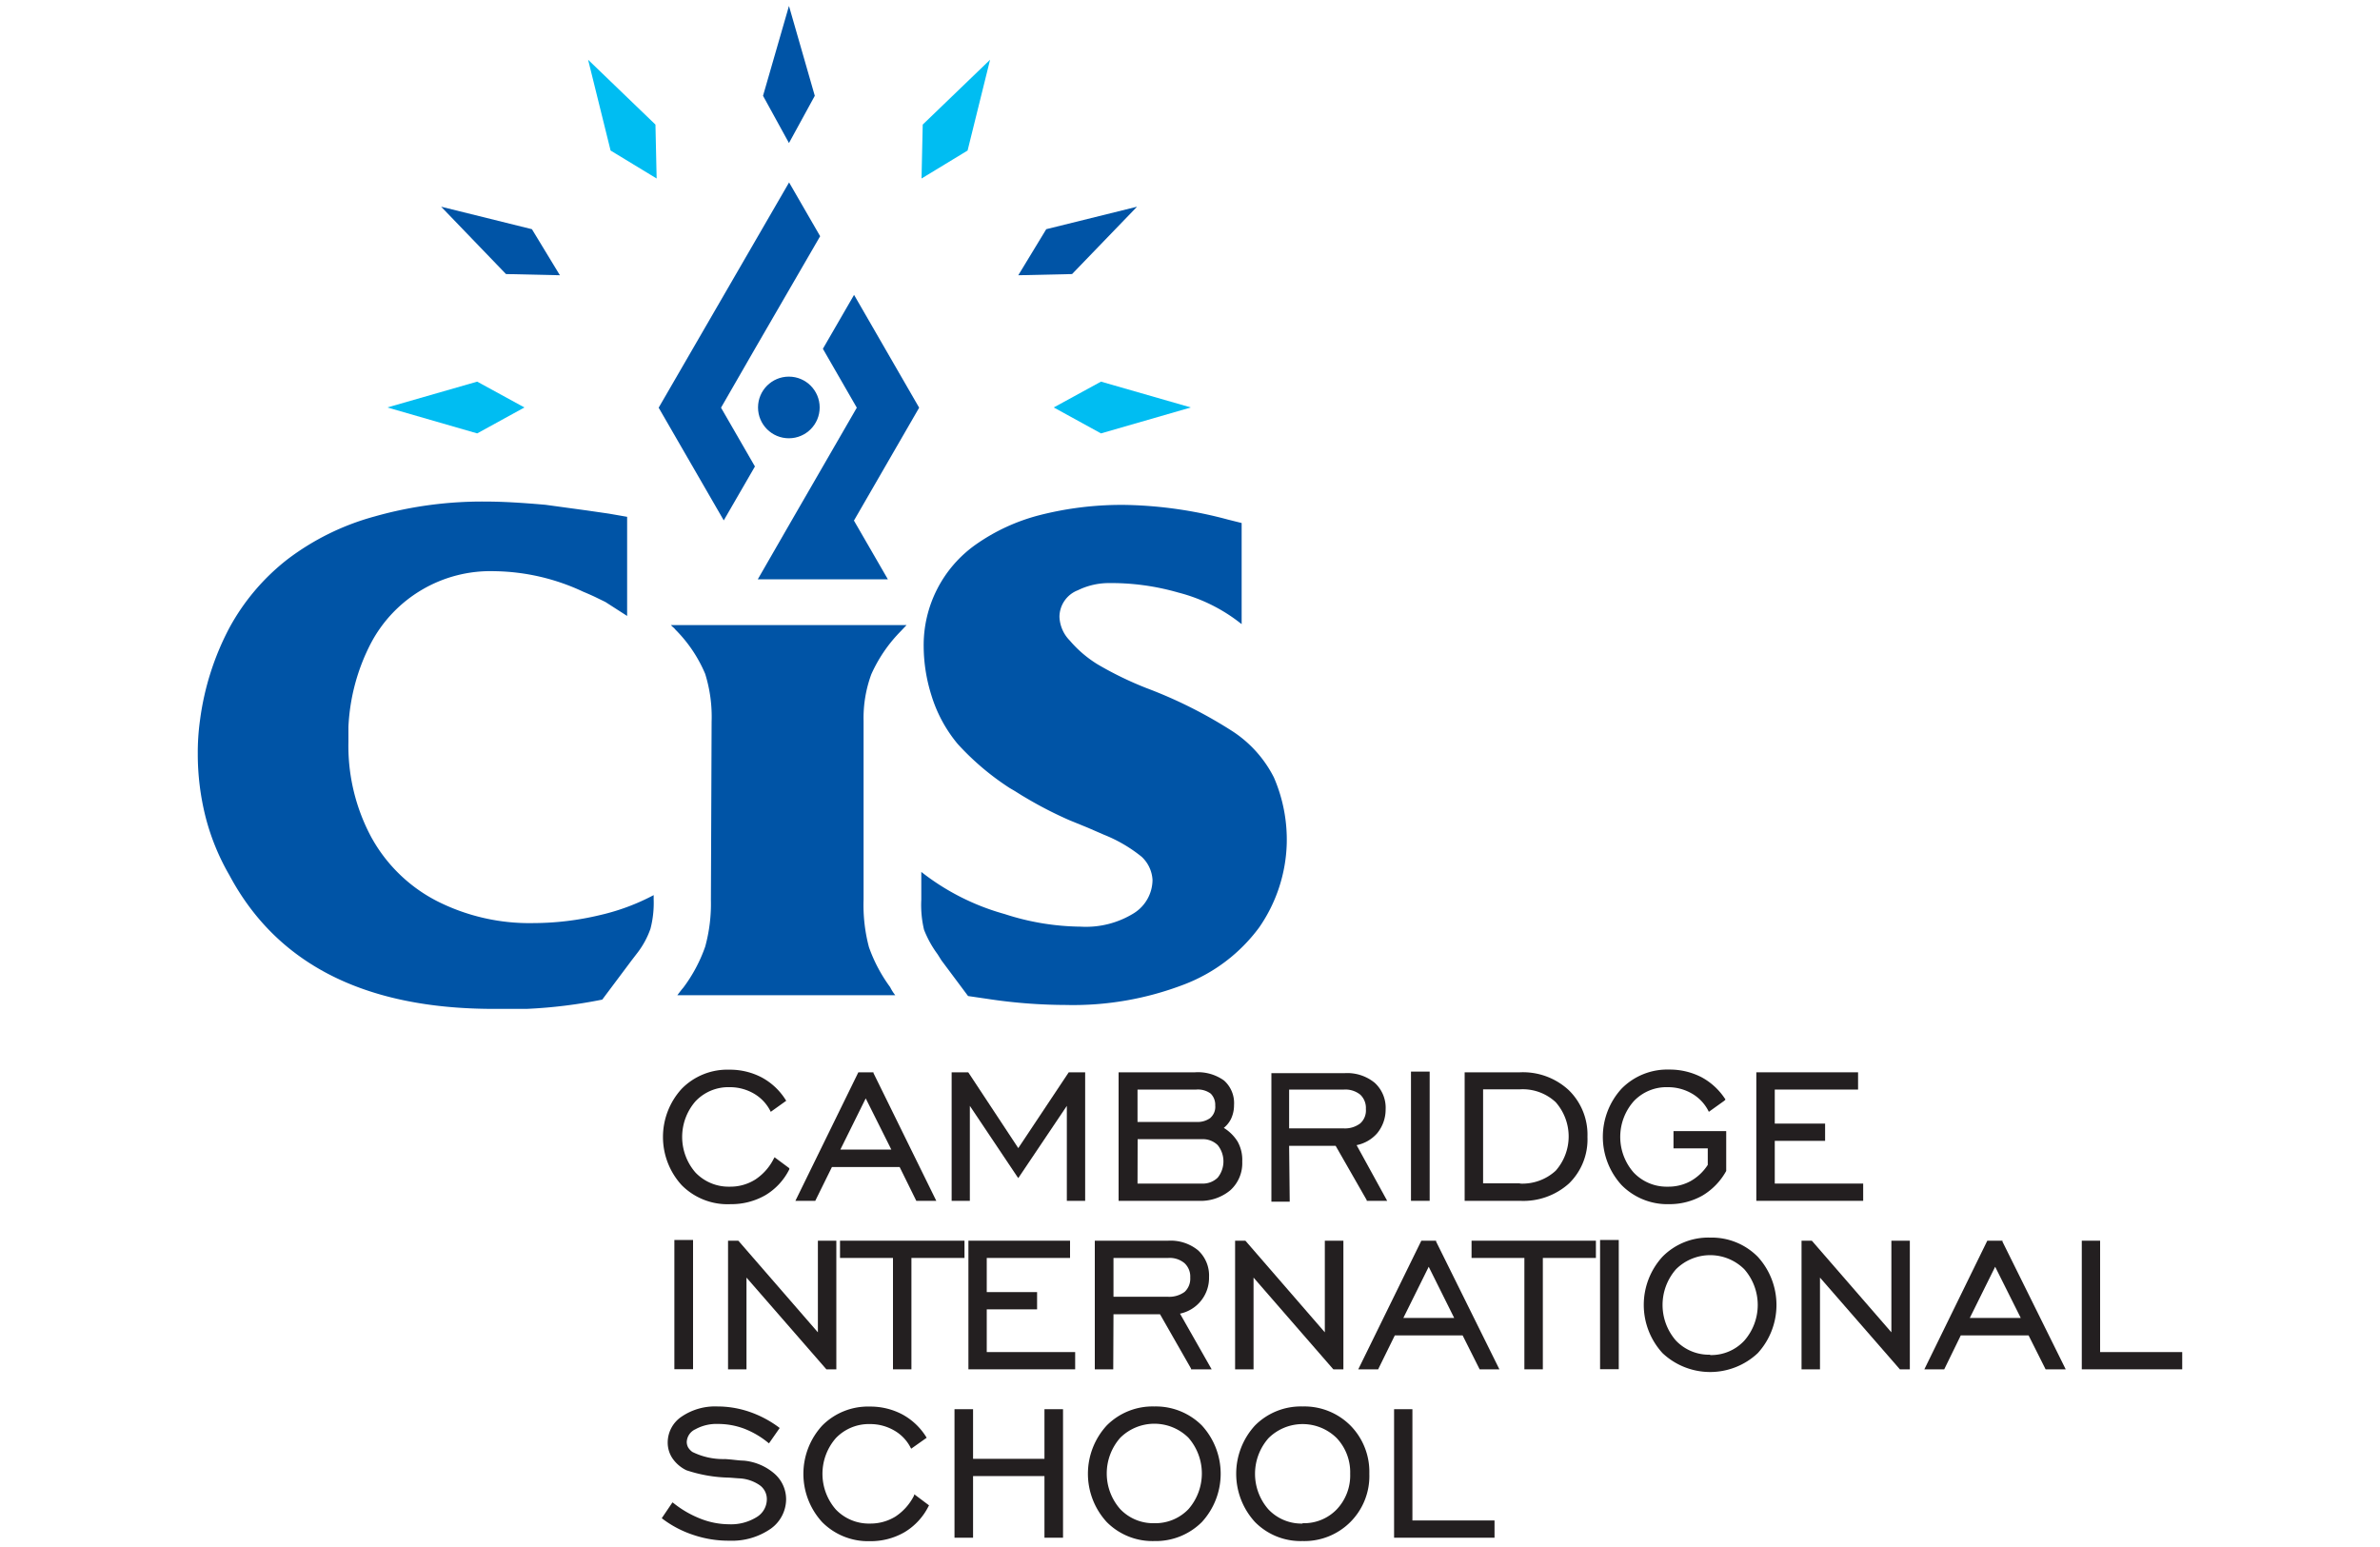 <svg id="Layer_1" data-name="Layer 1" xmlns="http://www.w3.org/2000/svg" width="200" height="130" viewBox="0 0 200 130"><defs><style>.cls-1{fill:#0054a6;}.cls-2{fill:#231f20;}.cls-3{fill:#00bdf2;}</style></defs><path class="cls-1" d="M57,53.16l-.26-.27a.76.76,0,0,0-.13-.14,2.22,2.22,0,0,1-.23-.22H76.18l-.6.63a12.29,12.29,0,0,0-2.36,3.5,10.63,10.63,0,0,0-.65,3.93v15a13.8,13.8,0,0,0,.45,4,12.88,12.88,0,0,0,1.78,3.36,3.88,3.88,0,0,0,.43.68H56.92c.22-.29.38-.5.49-.62a12.7,12.7,0,0,0,1.85-3.46,13.56,13.56,0,0,0,.48-3.92l.06-15a12.13,12.13,0,0,0-.54-4A11.65,11.65,0,0,0,57,53.16Z"/><path class="cls-2" d="M61.4,101.19a5.74,5.74,0,0,0,2.93-.76,5.26,5.26,0,0,0,2-2.17l0-.09-1.24-.92-.07.12a4.52,4.52,0,0,1-1.55,1.75,3.93,3.93,0,0,1-2.15.6,3.85,3.85,0,0,1-2.87-1.18,4.56,4.56,0,0,1,0-6,3.8,3.8,0,0,1,2.87-1.18,4,4,0,0,1,2,.52,3.54,3.54,0,0,1,1.39,1.43l.06.12,1.3-.93-.06-.09a5.38,5.38,0,0,0-2-1.87,5.75,5.75,0,0,0-2.72-.65,5.37,5.37,0,0,0-4,1.6,6,6,0,0,0,0,8.11A5.43,5.43,0,0,0,61.4,101.19Z"/><path class="cls-2" d="M69.91,98.07H75.6L77,100.91h1.68L73.4,90.17l0-.06H72.13l-5.29,10.8h1.67Zm.71-1.47,2.13-4.3,2.15,4.3Z"/><polygon class="cls-2" points="85.57 96.48 81.4 90.16 81.36 90.11 79.97 90.11 79.97 100.91 81.5 100.91 81.5 92.93 85.47 98.86 85.57 99 89.65 92.93 89.65 100.91 91.19 100.91 91.19 90.11 89.81 90.11 85.57 96.48"/><path class="cls-2" d="M104,95.93a3.54,3.54,0,0,0-1.16-1.15,2.28,2.28,0,0,0,.6-.74,2.69,2.69,0,0,0,.26-1.18,2.53,2.53,0,0,0-.84-2.06,3.75,3.75,0,0,0-2.44-.69H94v10.8h6.71a3.89,3.89,0,0,0,2.68-.89,3.06,3.06,0,0,0,1-2.41A3.15,3.15,0,0,0,104,95.93Zm-2.27-2a1.8,1.8,0,0,1-1.19.35H95.59V91.56h4.94a1.8,1.8,0,0,1,1.21.34,1.33,1.33,0,0,1,.38,1A1.23,1.23,0,0,1,101.72,93.93Zm-6.13,1.8H101a1.78,1.78,0,0,1,1.33.5,2.18,2.18,0,0,1,0,2.73,1.78,1.78,0,0,1-1.33.5H95.59Z"/><path class="cls-2" d="M108.33,96.29h3.91l2.61,4.56,0,.06h1.72L114,96.23a3.1,3.1,0,0,0,1.73-1,3.14,3.14,0,0,0,.71-2,2.84,2.84,0,0,0-.92-2.24,3.64,3.64,0,0,0-2.51-.81h-6.17v10.8h1.54Zm0-4.73h4.61a2,2,0,0,1,1.37.43,1.54,1.54,0,0,1,.47,1.21,1.46,1.46,0,0,1-.47,1.2,2.12,2.12,0,0,1-1.43.42h-4.55Z"/><rect class="cls-2" x="118.57" y="90.05" width="1.57" height="10.86"/><path class="cls-2" d="M131.86,99.44a5.17,5.17,0,0,0,1.54-3.9,5.23,5.23,0,0,0-1.57-3.93,5.66,5.66,0,0,0-4.1-1.5h-4.65v10.8h4.65A5.73,5.73,0,0,0,131.86,99.44Zm-4.13,0h-3.1v-7.9h3.1a4.06,4.06,0,0,1,3,1.08,4.35,4.35,0,0,1,0,5.76A4.13,4.13,0,0,1,127.73,99.46Z"/><path class="cls-2" d="M143.06,100.47a5.48,5.48,0,0,0,2-2.07l0,0V95.05h-4.43V96.5h2.88v1.39a4.13,4.13,0,0,1-1.44,1.36,3.87,3.87,0,0,1-1.92.47,3.82,3.82,0,0,1-2.86-1.18,4.53,4.53,0,0,1,0-6,3.78,3.78,0,0,1,2.86-1.18,4,4,0,0,1,2,.52,3.54,3.54,0,0,1,1.39,1.43l.06.12,1.3-.93L145,92.4a5.46,5.46,0,0,0-2-1.87,5.82,5.82,0,0,0-2.73-.65,5.39,5.39,0,0,0-4,1.6,6,6,0,0,0,0,8.11,5.41,5.41,0,0,0,4,1.6A5.61,5.61,0,0,0,143.06,100.47Z"/><polygon class="cls-2" points="156.57 99.46 149.14 99.46 149.14 95.87 153.37 95.87 153.37 94.42 149.14 94.42 149.14 91.56 156.14 91.56 156.14 90.11 147.59 90.11 147.59 100.91 156.57 100.91 156.57 99.46"/><rect class="cls-2" x="56.67" y="104.2" width="1.57" height="10.86"/><polygon class="cls-2" points="68.73 111.96 62.08 104.3 62.04 104.26 61.18 104.26 61.18 115.07 62.73 115.07 62.73 107.36 69.41 115.03 69.44 115.07 70.28 115.07 70.28 104.26 68.73 104.26 68.73 111.96"/><polygon class="cls-2" points="76.59 115.07 76.59 105.71 81.05 105.71 81.05 104.26 70.59 104.26 70.59 105.71 75.04 105.71 75.04 115.07 76.59 115.07"/><polygon class="cls-2" points="82.92 110.03 87.15 110.03 87.15 108.58 82.92 108.58 82.92 105.71 89.92 105.71 89.92 104.26 81.38 104.26 81.38 115.07 90.35 115.07 90.35 113.62 82.92 113.62 82.92 110.03"/><path class="cls-2" d="M93.57,110.44h3.91l2.61,4.57,0,.06h1.73l-2.66-4.68a3.07,3.07,0,0,0,2.44-3.07,2.87,2.87,0,0,0-.92-2.25,3.64,3.64,0,0,0-2.51-.81H92v10.81h1.55Zm0-4.73h4.61a1.93,1.93,0,0,1,1.36.44,1.53,1.53,0,0,1,.48,1.21,1.51,1.51,0,0,1-.47,1.2,2.19,2.19,0,0,1-1.44.41H93.57Z"/><polygon class="cls-2" points="105.34 107.36 112.01 115.03 112.05 115.07 112.89 115.07 112.89 104.26 111.33 104.26 111.33 111.96 104.69 104.3 104.65 104.26 103.79 104.26 103.79 115.07 105.34 115.07 105.34 107.36"/><path class="cls-2" d="M120.68,104.26h-1.24l-5.3,10.81h1.67l1.4-2.85h5.7l1.43,2.85H126l-5.32-10.74Zm1.52,6.49h-4.27l2.13-4.3Z"/><polygon class="cls-2" points="123.66 105.71 128.1 105.71 128.1 115.07 129.65 115.07 129.65 105.71 134.11 105.71 134.11 104.26 123.66 104.26 123.66 105.71"/><rect class="cls-2" x="134.46" y="104.2" width="1.57" height="10.86"/><path class="cls-2" d="M143.71,104a5.41,5.41,0,0,0-4,1.6,6,6,0,0,0,0,8.11,5.84,5.84,0,0,0,8,0,6,6,0,0,0,0-8.1A5.44,5.44,0,0,0,143.71,104Zm0,9.84a3.82,3.82,0,0,1-2.87-1.18,4.55,4.55,0,0,1,0-6,4.07,4.07,0,0,1,5.74,0,4.55,4.55,0,0,1,0,6A3.79,3.79,0,0,1,143.71,113.87Z"/><polygon class="cls-2" points="158.94 111.96 152.29 104.3 152.25 104.26 151.39 104.26 151.39 115.07 152.94 115.07 152.94 107.36 159.62 115.03 159.65 115.07 160.49 115.07 160.49 104.26 158.94 104.26 158.94 111.96"/><path class="cls-2" d="M168.28,104.26H167l-5.29,10.81h1.67l1.39-2.85h5.7l1.43,2.85h1.69l-5.32-10.74Zm1.53,6.49h-4.28l2.13-4.3Z"/><polygon class="cls-2" points="176.48 113.62 176.48 104.26 174.94 104.26 174.94 115.07 183.38 115.07 183.38 113.62 176.48 113.62"/><path class="cls-2" d="M62.47,122.74c-.36,0-.87-.09-1.54-.13a5.84,5.84,0,0,1-2.75-.6,1.31,1.31,0,0,1-.36-.39,1,1,0,0,1-.11-.45,1.23,1.23,0,0,1,.72-1.06,3.67,3.67,0,0,1,1.91-.45,6.27,6.27,0,0,1,2.18.39,7.37,7.37,0,0,1,2,1.16l.1.08.9-1.29-.09-.07a9.07,9.07,0,0,0-2.48-1.3,8.32,8.32,0,0,0-2.65-.44,5,5,0,0,0-3,.84,2.62,2.62,0,0,0-1.19,2.2,2.36,2.36,0,0,0,.4,1.32,3,3,0,0,0,1.17,1,12,12,0,0,0,3.6.62l.8.06a3.3,3.3,0,0,1,1.75.57,1.43,1.43,0,0,1,.61,1.19,1.75,1.75,0,0,1-.86,1.5,4.08,4.08,0,0,1-2.32.6,6.61,6.61,0,0,1-2.35-.45,8.64,8.64,0,0,1-2.3-1.32l-.1-.07-.9,1.33.09.07A8.9,8.9,0,0,0,58.31,129a9.2,9.2,0,0,0,3,.47,5.69,5.69,0,0,0,3.45-1A3.06,3.06,0,0,0,66.06,126a2.86,2.86,0,0,0-1-2.18A4.57,4.57,0,0,0,62.47,122.74Z"/><path class="cls-2" d="M76.81,125.68a4.57,4.57,0,0,1-1.56,1.76,4,4,0,0,1-2.14.59,3.84,3.84,0,0,1-2.87-1.18,4.56,4.56,0,0,1,0-6,3.84,3.84,0,0,1,2.87-1.18,4,4,0,0,1,2,.52,3.47,3.47,0,0,1,1.4,1.44l.06.11,1.3-.92-.06-.1a5.38,5.38,0,0,0-2-1.87,5.75,5.75,0,0,0-2.72-.65,5.41,5.41,0,0,0-4,1.6,6,6,0,0,0,0,8.11,5.43,5.43,0,0,0,4,1.6,5.66,5.66,0,0,0,2.93-.76,5.3,5.3,0,0,0,2-2.16l.05-.09-1.24-.93Z"/><polygon class="cls-2" points="87.77 122.59 81.77 122.59 81.77 118.42 80.21 118.42 80.21 129.22 81.77 129.22 81.77 124.04 87.77 124.04 87.77 129.22 89.33 129.22 89.33 118.42 87.77 118.42 87.77 122.59"/><path class="cls-2" d="M97,118.19a5.43,5.43,0,0,0-4,1.6,6,6,0,0,0,0,8.11,5.41,5.41,0,0,0,4,1.6,5.48,5.48,0,0,0,4-1.6,6,6,0,0,0,0-8.11A5.47,5.47,0,0,0,97,118.19ZM97,128a3.82,3.82,0,0,1-2.86-1.18,4.53,4.53,0,0,1,0-6,4.07,4.07,0,0,1,5.73,0,4.56,4.56,0,0,1,0,6A3.85,3.85,0,0,1,97,128Z"/><path class="cls-2" d="M109.46,118.19a5.43,5.43,0,0,0-4,1.6,6,6,0,0,0,0,8.11,5.39,5.39,0,0,0,4,1.6,5.46,5.46,0,0,0,5.61-5.65,5.54,5.54,0,0,0-1.59-4.06A5.47,5.47,0,0,0,109.46,118.19Zm0,9.84a3.82,3.82,0,0,1-2.86-1.18,4.53,4.53,0,0,1,0-6,4.07,4.07,0,0,1,5.73,0,4.18,4.18,0,0,1,1.13,3,4.14,4.14,0,0,1-1.14,3A3.82,3.82,0,0,1,109.46,128Z"/><polygon class="cls-2" points="118.69 118.42 117.15 118.42 117.15 129.22 125.59 129.22 125.59 127.77 118.69 127.77 118.69 118.42"/><circle class="cls-1" cx="66.29" cy="34.24" r="2.59"/><polygon class="cls-1" points="60.59 34.26 60.59 34.26 63.44 29.31 68.92 19.85 66.31 15.33 55.35 34.26 60.82 43.73 60.82 43.73 63.44 39.2 63.44 39.2 60.59 34.26"/><polygon class="cls-1" points="71.77 43.73 77.24 34.26 71.77 24.78 69.15 29.31 72 34.26 72 34.26 66.53 43.73 66.53 43.73 63.68 48.68 63.68 48.68 74.61 48.68 71.75 43.73 71.77 43.73"/><path class="cls-1" d="M53.08,80.7l.5-.65a7.25,7.25,0,0,0,1.08-2,8.6,8.6,0,0,0,.27-2.48v-.35a18.33,18.33,0,0,1-4.52,1.68,24.24,24.24,0,0,1-5.56.67,17.18,17.18,0,0,1-8.19-1.88,13.14,13.14,0,0,1-5.46-5.34,16.2,16.2,0,0,1-1.92-8c0-.22,0-.41,0-.58s0-.41,0-.7a16.93,16.93,0,0,1,1.88-7A11.35,11.35,0,0,1,41.57,48,18.07,18.07,0,0,1,49,49.72c.36.15.68.29,1,.44l.88.43,1.82,1.17V43.43l-1.55-.27-1.87-.27-3.44-.47c-1.94-.17-3.57-.27-4.91-.27a33.12,33.12,0,0,0-9.45,1.25A21.38,21.38,0,0,0,24.16,47a18.47,18.47,0,0,0-4.89,5.77,22.94,22.94,0,0,0-2.46,7.73,19.76,19.76,0,0,0-.19,2.85,21.6,21.6,0,0,0,.66,5.32,19.28,19.28,0,0,0,2,4.88q6,11.23,22.21,11.23c1.21,0,2.14,0,2.77,0A41.51,41.51,0,0,0,50.61,84Z"/><path class="cls-1" d="M107.05,65.33a10.05,10.05,0,0,0-3.48-3.88,38.34,38.34,0,0,0-7.21-3.62,29.11,29.11,0,0,1-4.12-2,9.82,9.82,0,0,1-2.34-2,3,3,0,0,1-.87-2,2.41,2.41,0,0,1,1.55-2.23A5.94,5.94,0,0,1,93,49a20.32,20.32,0,0,1,6,.79,14.12,14.12,0,0,1,5.34,2.66v-8.5l-1.16-.29a35.44,35.44,0,0,0-8.57-1.23,27.8,27.8,0,0,0-7.29.87A16.41,16.41,0,0,0,82,45.76a10.35,10.35,0,0,0-4.38,8.57,13.88,13.88,0,0,0,.65,4.1,11.75,11.75,0,0,0,2.21,4.09,22.24,22.24,0,0,0,4.35,3.69l.46.27.59.37.44.26a33.31,33.31,0,0,0,3.56,1.82l1.52.62,1.38.6A12.23,12.23,0,0,1,95.94,72a2.87,2.87,0,0,1,.91,1.94,3.33,3.33,0,0,1-1.55,2.79,7.65,7.65,0,0,1-4.5,1.14,21.18,21.18,0,0,1-6.38-1.06,20,20,0,0,1-7-3.54V75.6a9,9,0,0,0,.23,2.53,8.89,8.89,0,0,0,1.14,2.06l.32.51,2.24,3,1.64.24a44.2,44.2,0,0,0,6.51.51,26,26,0,0,0,10-1.72,14.08,14.08,0,0,0,6.31-4.79,13,13,0,0,0,2.32-7.05A13.16,13.16,0,0,0,107.05,65.33Z"/><polygon class="cls-1" points="66.3 0.5 64.12 8.05 66.3 12.02 68.47 8.05 66.3 0.5"/><polygon class="cls-3" points="55.08 10.47 49.42 5.02 51.31 12.65 55.18 15 55.08 10.47"/><polygon class="cls-1" points="44.7 19.26 37.07 17.37 42.52 23.03 47.05 23.13 44.7 19.26"/><polygon class="cls-3" points="40.1 32.07 32.55 34.24 40.1 36.42 44.07 34.24 40.1 32.07"/><polygon class="cls-3" points="77.54 10.47 77.44 15 81.31 12.65 83.2 5.02 77.54 10.47"/><polygon class="cls-1" points="87.92 19.26 85.57 23.13 90.09 23.03 95.55 17.37 87.92 19.26"/><polygon class="cls-3" points="92.52 32.07 88.55 34.24 92.52 36.42 100.07 34.24 92.52 32.07"/></svg>